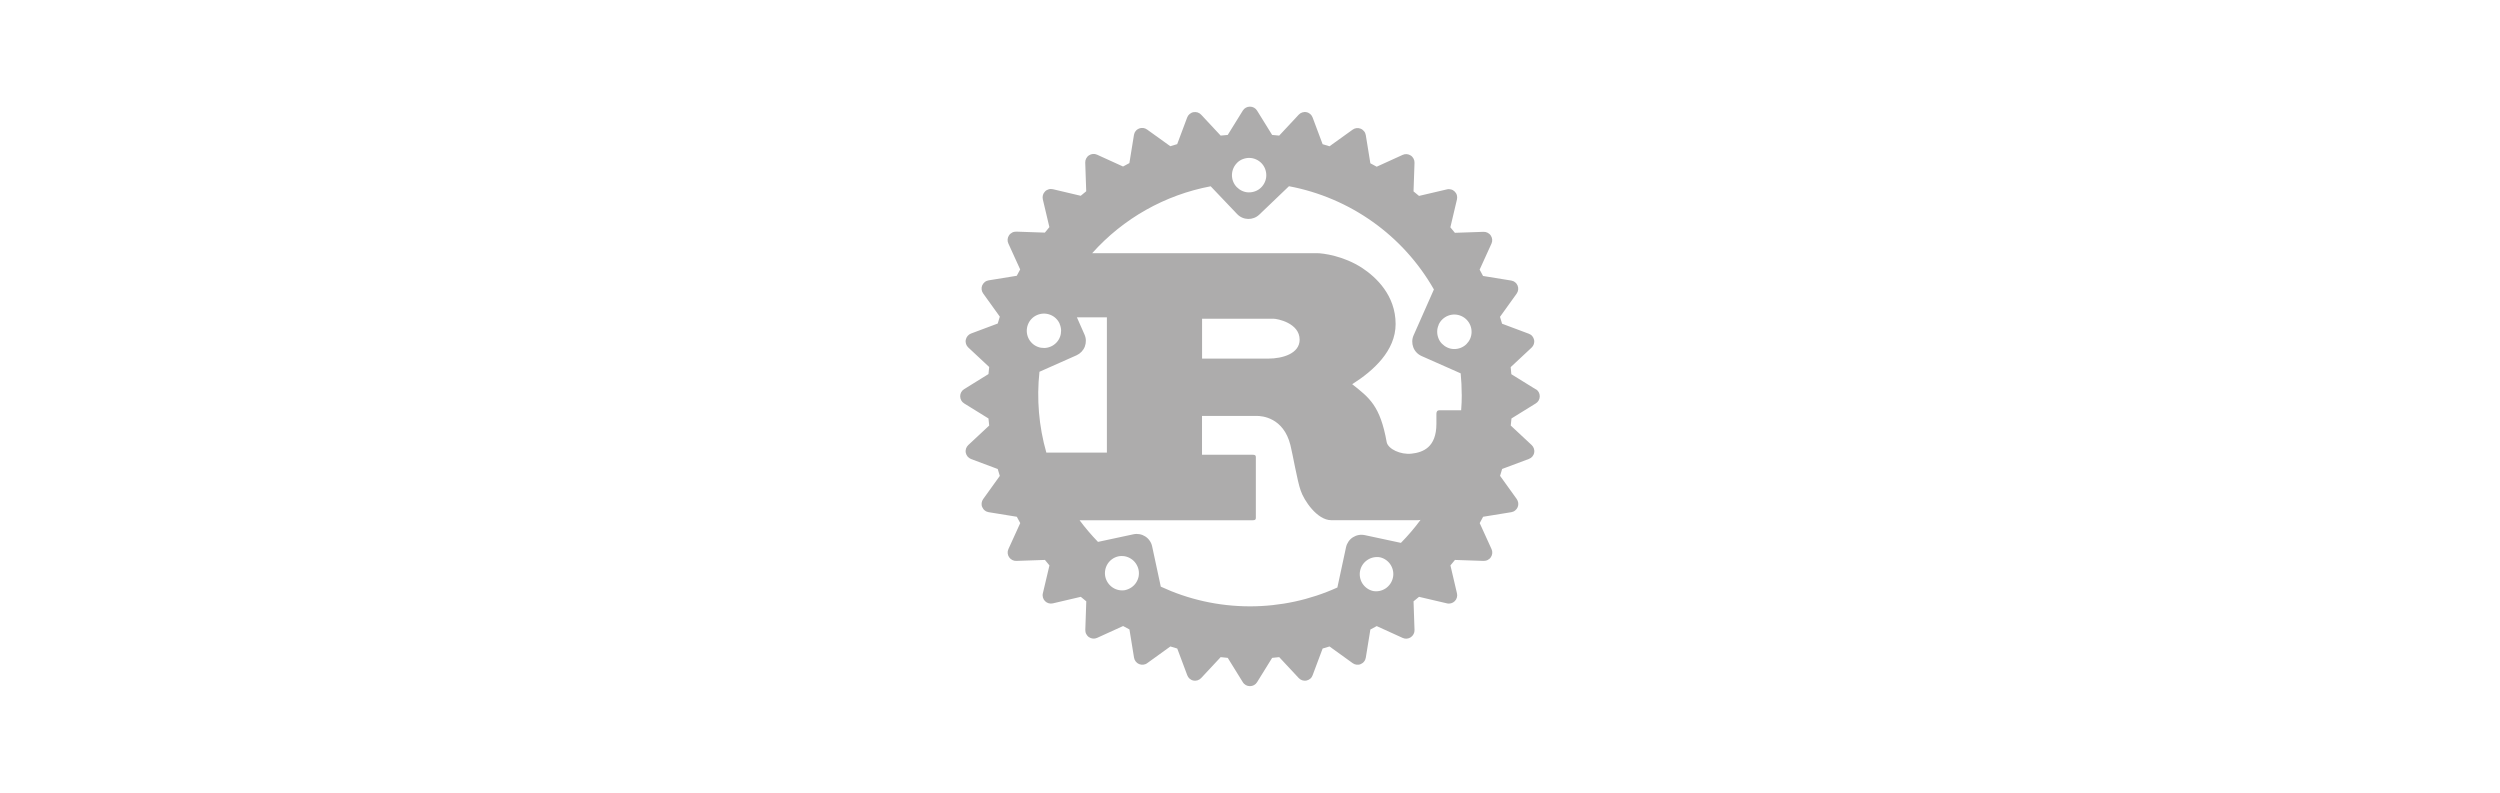 <?xml version="1.0" encoding="UTF-8"?><svg id="Layer_1" xmlns="http://www.w3.org/2000/svg" viewBox="0 0 410 130"><defs><style>.cls-1{fill:#adacac;}</style></defs><path class="cls-1" d="M251.85,63.84l-3.99-2.47c-.03-.39-.07-.77-.11-1.16l3.43-3.2c.17-.16.3-.36.37-.58.07-.22.09-.46.04-.69-.05-.23-.15-.44-.3-.62-.15-.18-.35-.31-.57-.39l-4.38-1.64c-.11-.38-.22-.76-.34-1.13l2.73-3.8c.14-.19.22-.41.25-.64.03-.23,0-.47-.09-.68-.09-.22-.23-.41-.42-.55-.18-.15-.4-.24-.63-.28l-4.62-.75c-.18-.35-.37-.69-.56-1.04l1.94-4.26c.1-.21.14-.45.12-.68-.02-.23-.1-.46-.23-.65-.13-.2-.31-.35-.52-.46-.21-.11-.44-.16-.68-.15l-4.69.16c-.24-.3-.49-.6-.74-.9l1.08-4.57c.05-.23.05-.47-.01-.69-.06-.23-.18-.43-.35-.6-.17-.17-.37-.29-.6-.35-.23-.06-.46-.07-.69-.01l-4.57,1.07c-.3-.25-.59-.5-.9-.74l.16-4.68c.01-.23-.04-.47-.15-.68-.11-.21-.26-.39-.46-.52-.2-.13-.42-.21-.65-.23-.23-.02-.47.02-.68.12l-4.26,1.94c-.34-.19-.69-.38-1.04-.56l-.75-4.62c-.04-.23-.13-.45-.28-.63-.15-.18-.33-.33-.55-.42-.22-.09-.45-.12-.68-.1-.23.03-.45.11-.64.25l-3.8,2.73c-.37-.12-.75-.23-1.13-.34l-1.64-4.38c-.08-.22-.22-.42-.39-.57-.18-.15-.39-.26-.62-.3-.23-.05-.47-.03-.69.04-.22.07-.42.2-.58.37l-3.2,3.43c-.39-.04-.77-.08-1.16-.11l-2.47-3.99c-.12-.2-.29-.36-.5-.48-.2-.11-.43-.17-.67-.17s-.46.06-.67.17c-.2.11-.38.28-.5.48l-2.47,3.99c-.39.03-.77.07-1.16.11l-3.2-3.43c-.16-.17-.36-.3-.58-.37-.22-.07-.46-.08-.69-.04s-.44.15-.62.3c-.18.15-.32.34-.4.56l-1.64,4.38c-.38.11-.76.23-1.13.34l-3.8-2.73c-.19-.14-.41-.23-.64-.26-.23-.03-.47,0-.69.09-.22.09-.41.23-.55.42-.15.18-.24.4-.28.63l-.75,4.62c-.35.18-.69.37-1.04.56l-4.26-1.94c-.21-.1-.45-.14-.68-.12-.23.02-.46.1-.65.23-.2.13-.35.31-.46.52-.11.21-.16.44-.15.68l.16,4.69c-.3.24-.6.49-.9.74l-4.57-1.08c-.23-.05-.46-.05-.69.02-.22.06-.43.18-.59.35-.17.17-.29.37-.35.59-.06.22-.07.46-.02.69l1.08,4.57c-.25.3-.5.59-.74.9l-4.69-.16c-.23,0-.47.04-.67.15-.21.11-.39.26-.52.46-.13.19-.21.42-.23.65-.02.23.02.47.12.68l1.94,4.26c-.19.34-.37.69-.56,1.04l-4.62.75c-.23.04-.45.13-.63.28-.18.15-.33.34-.42.55-.09.22-.12.45-.09.68.03.23.11.45.25.64l2.73,3.8c-.12.37-.23.75-.34,1.13l-4.38,1.64c-.22.08-.41.22-.56.4-.15.18-.25.39-.3.62-.05.23-.03.47.04.69.07.22.2.42.37.58l3.43,3.2c-.04.39-.08.77-.12,1.16l-3.99,2.47c-.2.12-.36.29-.48.5-.11.2-.17.43-.17.67s.06.46.17.67c.11.2.28.38.48.5l3.99,2.47c.03.39.07.78.12,1.16l-3.43,3.2c-.17.16-.3.36-.37.58-.07.22-.09.46-.04.69s.15.44.3.62c.15.18.35.31.56.4l4.38,1.64c.11.38.23.76.34,1.13l-2.73,3.8c-.14.19-.22.41-.25.64-.03.23,0,.47.1.68.09.22.23.41.42.55.18.15.4.24.63.28l4.62.75c.18.35.37.7.56,1.04l-1.94,4.26c-.1.21-.14.45-.12.68.02.23.1.46.23.65.13.19.31.35.52.46.21.11.44.16.67.15l4.69-.16c.24.31.49.6.74.9l-1.08,4.57c-.06.23-.05.47.01.69.06.23.18.43.35.6.17.17.37.29.6.35.23.06.46.07.69.01l4.57-1.07c.3.25.6.5.9.74l-.16,4.69c0,.23.04.47.15.67.11.21.26.39.46.52.19.13.42.21.65.23.23.02.47-.02.68-.12l4.26-1.94c.34.19.69.38,1.04.56l.75,4.62c.04.23.13.45.28.64.14.18.33.33.55.42.22.09.45.12.69.1.23-.03.46-.11.64-.25l3.8-2.74c.37.12.75.24,1.13.34l1.64,4.38c.08.22.22.42.39.57.18.15.39.26.62.3.23.05.47.03.69-.04.22-.07.42-.2.58-.37l3.2-3.43c.39.04.77.08,1.16.12l2.47,3.99c.12.2.3.36.5.48.2.11.43.17.67.17s.46-.06.67-.17c.2-.11.38-.28.5-.48l2.47-3.99c.39-.03.78-.07,1.16-.12l3.2,3.43c.16.17.36.3.58.37.22.07.46.09.69.04.23-.05.44-.15.62-.3.18-.15.31-.35.39-.57l1.64-4.38c.38-.11.75-.23,1.13-.34l3.8,2.74c.19.14.41.22.64.25.23.03.47,0,.68-.1.22-.09.41-.23.55-.42.15-.18.24-.4.28-.63l.75-4.62c.35-.18.69-.37,1.04-.56l4.26,1.94c.21.1.45.14.68.12.23-.02.46-.1.65-.23.19-.13.35-.31.46-.52.11-.21.16-.44.15-.68l-.16-4.69c.3-.24.6-.48.9-.74l4.57,1.07c.23.06.47.05.69-.01.23-.06.43-.18.6-.35.17-.17.29-.37.35-.6.06-.23.07-.46.01-.69l-1.07-4.57c.25-.3.5-.59.74-.9l4.69.16c.23,0,.47-.04.68-.15.21-.11.39-.26.52-.46.13-.19.21-.42.23-.65.02-.23-.02-.47-.12-.68l-1.94-4.26c.19-.34.37-.69.56-1.04l4.62-.75c.23-.04.45-.13.63-.28.18-.14.33-.33.42-.55.09-.22.12-.45.09-.69-.03-.23-.12-.45-.25-.64l-2.73-3.8c.12-.37.23-.75.34-1.13l4.38-1.64c.22-.08.42-.22.57-.39.15-.18.26-.39.3-.62.05-.23.03-.47-.04-.69-.07-.22-.2-.42-.37-.58l-3.43-3.2c.04-.39.08-.77.12-1.16l3.99-2.47c.2-.12.36-.29.48-.5.11-.2.17-.43.17-.67s-.06-.46-.17-.67c-.11-.2-.28-.38-.48-.5ZM225.16,96.92c-.72-.17-1.33-.62-1.73-1.24-.39-.62-.52-1.38-.37-2.09.15-.72.58-1.35,1.2-1.76.61-.41,1.36-.56,2.08-.43.72.17,1.34.62,1.73,1.24.39.62.53,1.38.37,2.1-.16.72-.59,1.35-1.2,1.76-.62.41-1.36.56-2.09.42ZM223.8,87.76c-.33-.07-.67-.08-1-.01-.33.06-.65.19-.93.37-.28.18-.53.42-.72.7-.19.28-.33.59-.4.92l-1.42,6.61c-4.5,2.04-9.39,3.09-14.33,3.09-5.22,0-10.18-1.16-14.63-3.23l-1.42-6.61c-.07-.33-.2-.64-.4-.92-.19-.28-.44-.52-.72-.7s-.6-.31-.93-.37c-.33-.06-.67-.06-1,.01l-5.83,1.25c-1.08-1.12-2.09-2.3-3.02-3.55h28.38c.32,0,.53-.06.53-.35v-10.04c0-.29-.21-.35-.53-.35h-8.3v-6.37h8.98c.82,0,4.38.23,5.52,4.79.36,1.4,1.14,5.96,1.67,7.41.53,1.64,2.71,4.9,5.02,4.9h14.14c.17,0,.34-.02.51-.05-.98,1.33-2.06,2.59-3.22,3.77l-5.97-1.28h0ZM184.55,96.78c-.72.13-1.47-.02-2.08-.43-.61-.41-1.04-1.04-1.2-1.76-.15-.72-.02-1.47.37-2.1.39-.62,1.01-1.07,1.73-1.24.36-.08.74-.08,1.1-.02.37.07.71.21,1.02.41.31.2.58.46.79.77.21.31.36.65.44,1.01.08.36.08.74.02,1.1-.07.37-.21.71-.41,1.02-.2.31-.46.58-.77.79-.31.21-.65.36-1.01.44h0ZM173.78,53.12c.15.34.23.7.24,1.07,0,.37-.05.74-.19,1.08-.13.35-.33.66-.59.93-.26.27-.56.48-.9.63-.34.15-.7.23-1.07.24-.37,0-.74-.05-1.08-.19-.35-.13-.66-.33-.93-.59-.27-.26-.48-.56-.63-.9-.3-.68-.32-1.46-.05-2.16.27-.7.8-1.26,1.49-1.56.68-.3,1.46-.32,2.16-.05.7.27,1.26.8,1.56,1.49ZM170.47,60.97l6.08-2.7c.62-.28,1.11-.79,1.36-1.43.24-.64.23-1.35-.05-1.97l-1.25-2.83h4.92v22.19h-9.93c-1.23-4.31-1.61-8.81-1.13-13.26ZM197.14,58.81v-6.54h11.72c.61,0,4.28.7,4.28,3.44,0,2.28-2.81,3.1-5.13,3.1h-10.87ZM239.73,64.7c0,.87-.03,1.72-.1,2.58h-3.56c-.36,0-.5.24-.5.58v1.64c0,3.85-2.17,4.69-4.08,4.9-1.81.2-3.82-.76-4.07-1.87-1.07-6.01-2.85-7.3-5.66-9.52,3.49-2.21,7.12-5.49,7.12-9.87,0-4.73-3.24-7.71-5.45-9.17-3.1-2.04-6.53-2.45-7.46-2.45h-36.85c5.09-5.7,11.92-9.55,19.43-10.97l4.34,4.56c.98,1.03,2.61,1.07,3.64.08l4.86-4.65c4.95.93,9.65,2.93,13.75,5.85,4.11,2.92,7.53,6.71,10.02,11.08l-3.33,7.52c-.28.62-.29,1.33-.05,1.97.24.64.73,1.15,1.36,1.43l6.41,2.84c.11,1.14.17,2.29.17,3.45ZM202.9,26.68c.27-.26.58-.46.93-.59s.71-.2,1.08-.19c.37,0,.74.09,1.08.24.34.15.65.37.9.63.26.27.46.59.59.93.13.35.2.72.19,1.09,0,.37-.09.74-.24,1.08-.15.34-.37.65-.63.9-.27.26-.58.46-.93.59-.35.13-.71.2-1.08.19-.37,0-.74-.09-1.07-.24-.34-.15-.64-.37-.9-.63-.52-.54-.8-1.27-.78-2.02s.33-1.46.87-1.98ZM235.93,53.26c.3-.68.87-1.22,1.57-1.49.7-.27,1.48-.25,2.16.06.68.3,1.22.87,1.49,1.57.27.7.25,1.48-.05,2.16-.15.34-.37.64-.63.9-.27.26-.58.45-.93.59-.35.13-.71.2-1.09.19-.37,0-.74-.09-1.07-.24-.34-.15-.64-.37-.9-.63s-.46-.58-.59-.93c-.13-.35-.2-.71-.19-1.09,0-.37.09-.74.24-1.07Z"/></svg>